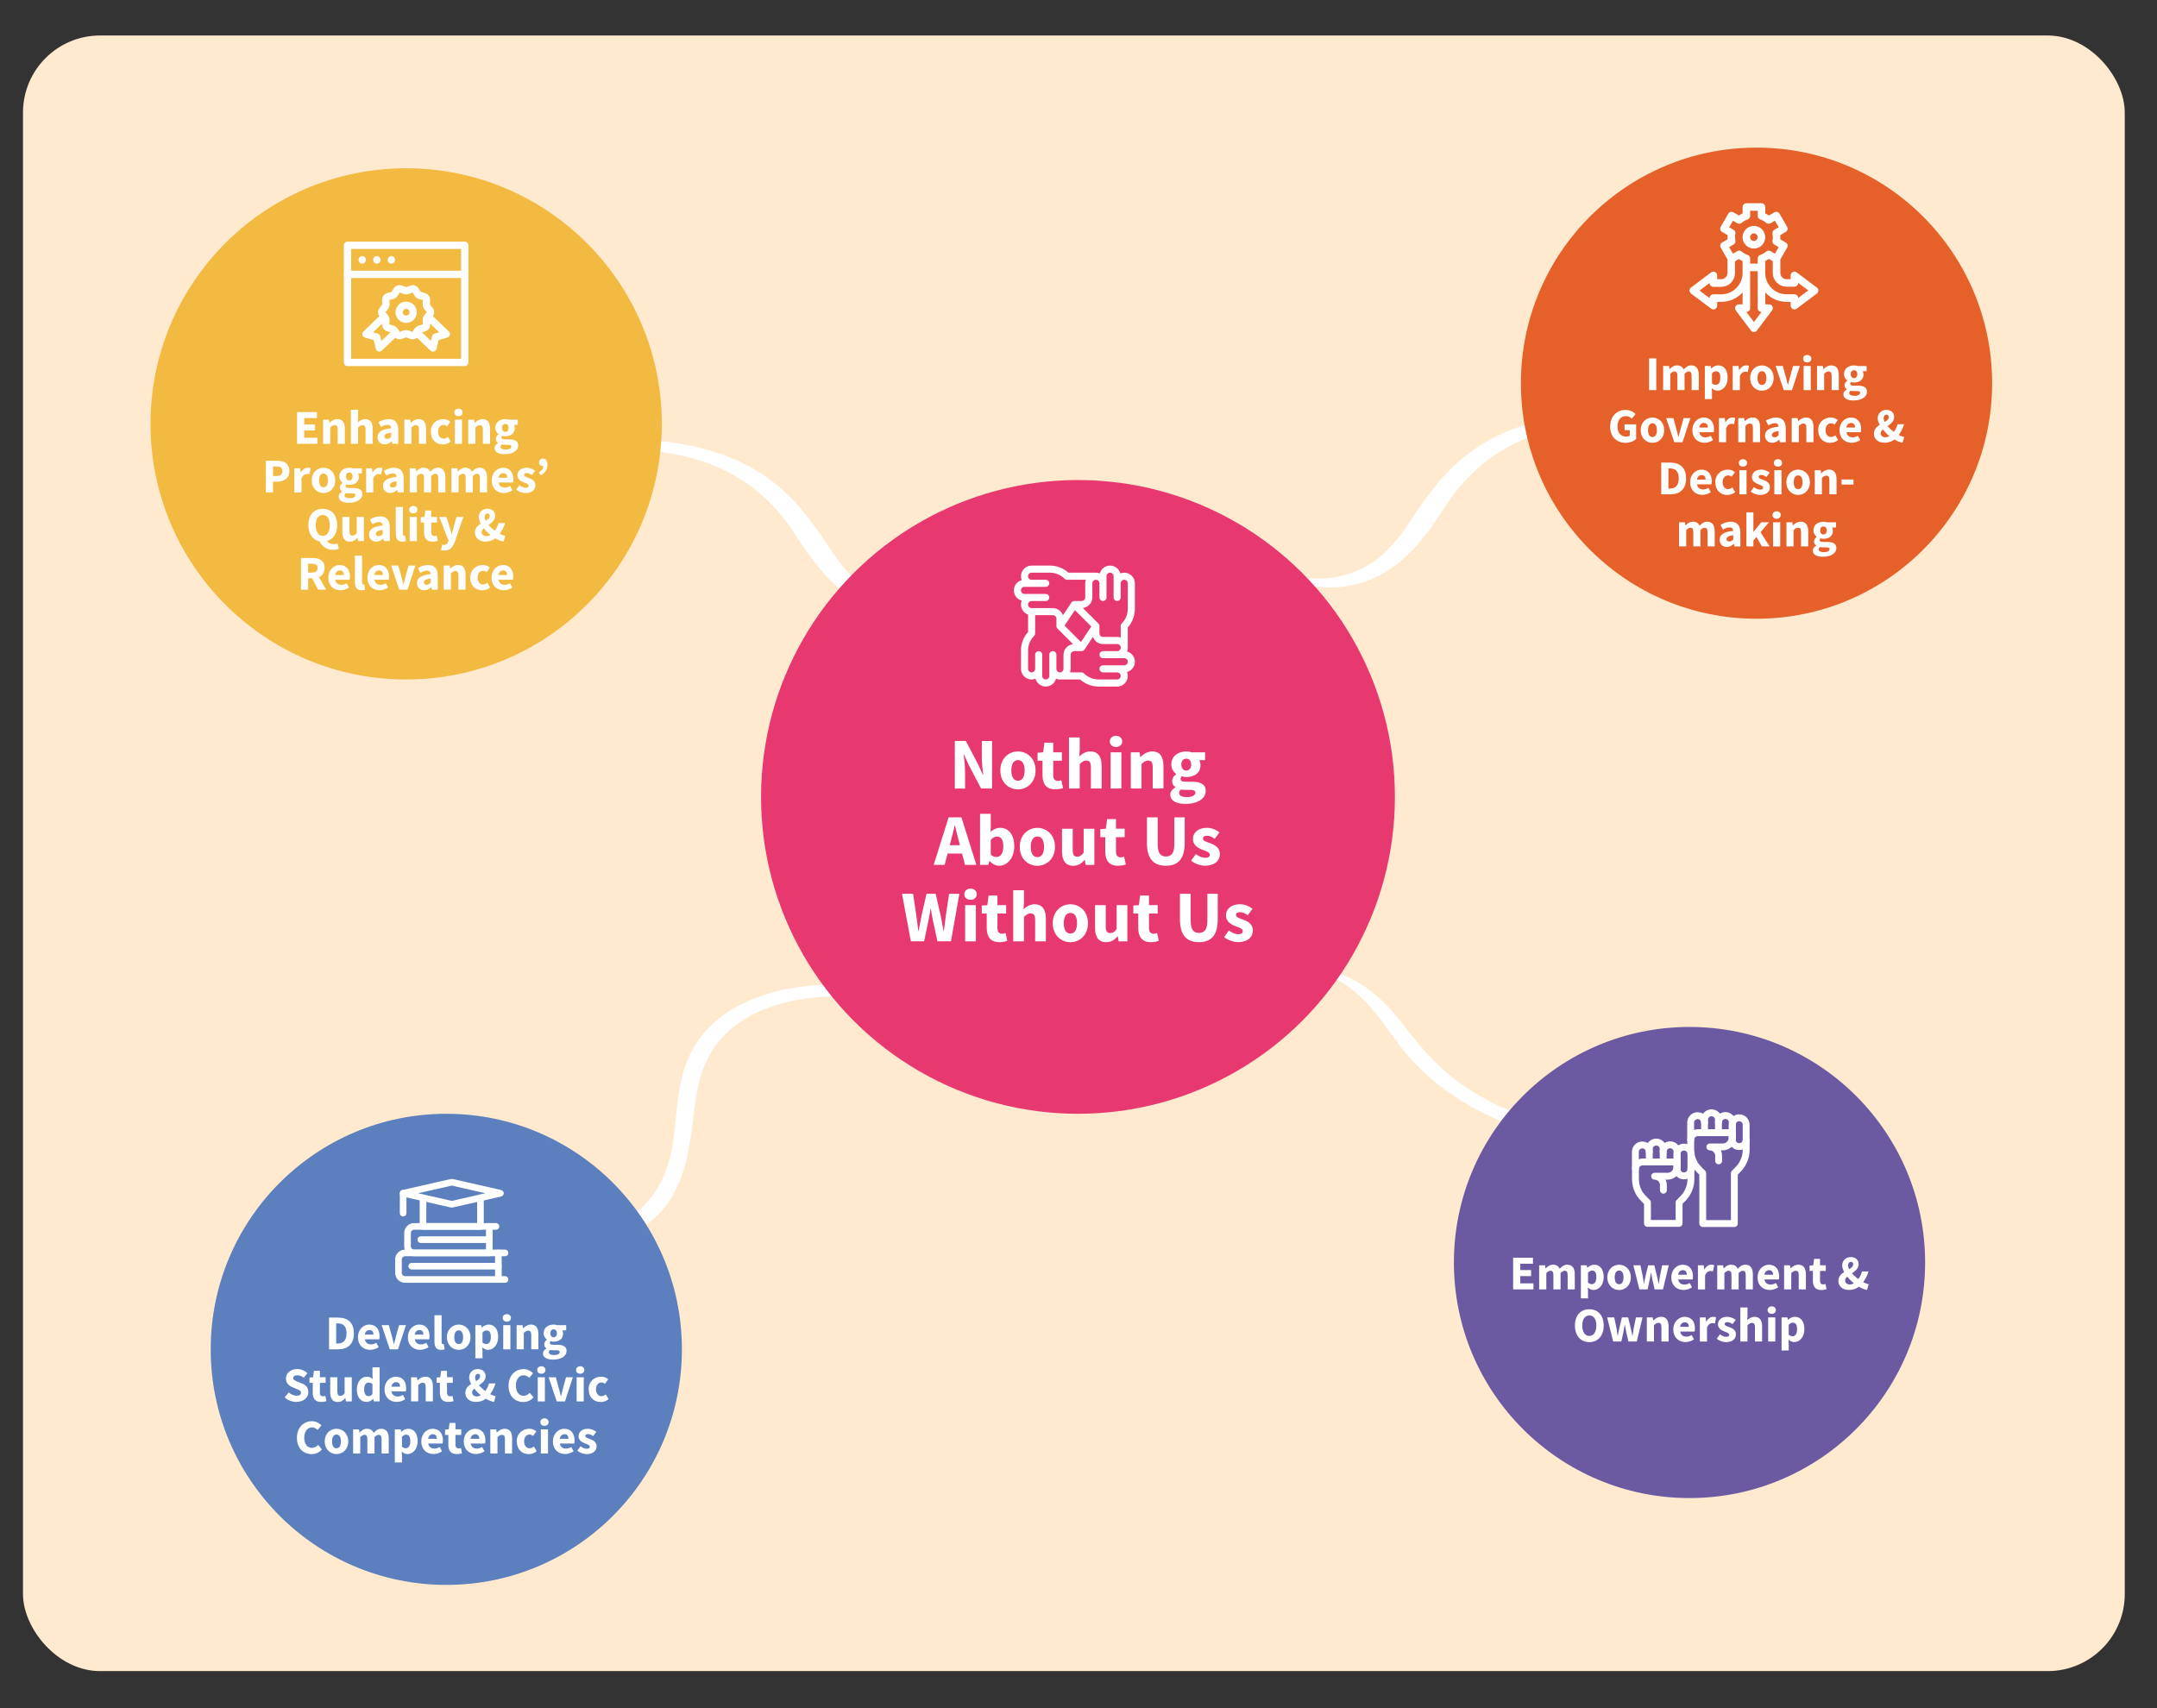 <?xml version="1.0" encoding="UTF-8"?>
<svg id="Layer_1" data-name="Layer 1" xmlns="http://www.w3.org/2000/svg" xmlns:xlink="http://www.w3.org/1999/xlink" viewBox="0 0 620.9 491.84">
  <rect x="0" y="0" width="620.9" height="491.84" fill="#333333" stroke="none"/>
  <defs>
    <style>
      .cls-1, .cls-2, .cls-3, .cls-4 {
        fill: none;
      }

      .cls-2 {
        stroke-width: 1.98px;
      }

      .cls-2, .cls-3, .cls-4 {
        stroke: #fff;
        stroke-linecap: round;
        stroke-linejoin: round;
      }

      .cls-3 {
        stroke-width: 1.91px;
      }

      .cls-4 {
        stroke-width: 2.1px;
      }

      .cls-5 {
        fill: #fff;
      }

      .cls-6 {
        fill: #e56129;
      }

      .cls-7 {
        fill: #e83870;
      }

      .cls-8 {
        fill: #ffeacf;
      }

      .cls-9 {
        fill: #6b59a1;
      }

      .cls-10 {
        fill: #f2ba40;
      }

      .cls-11 {
        fill: #5c80bd;
      }

      .cls-12 {
        clip-path: url(#clippath);
      }
    </style>
    <clipPath id="clippath">
      <rect class="cls-1" x="113.75" y="338.08" width="32.58" height="32.58"/>
    </clipPath>
  </defs>
  <rect class="cls-8" x="6.62" y="10.22" width="605" height="470.91" rx="22.19" ry="22.19"/>
  <path class="cls-5" d="M268.73,288.88c-22.2-8.92-54.56-7.53-67.42,10.2-6.43,8.86-6.17,19.04-7.42,28.71-1.41,10.89-6.56,23.72-23.62,26.51-3.21.53-1.84,3.95,1.35,3.49,26.86-3.86,26.51-26.84,28.73-41.87,1.58-10.63,6.69-20.61,20.8-25.78,14.54-5.32,31.23-3.41,45.64,1.09,2.2.69,4.14-1.47,1.94-2.36Z"/>
  <path class="cls-5" d="M501.88,330.15c-28.64-.71-57.02-2.66-78.36-16.09-8.91-5.61-14.36-12.25-19.85-19.31-4.62-5.95-10.01-11.61-19.33-14.96-1.09-.39-2.46.62-1.4,1.15,10.28,5.12,14.52,12.92,20.02,20.14,5.43,7.13,12.85,13.5,22.48,18.57,20.77,10.94,46.4,12.97,72.34,13.85.18,1.34,3.31,2.08,4.87.69.53-.47,1.07-.95,1.6-1.42,1.28-1.14-.46-2.58-2.37-2.62Z"/>
  <path class="cls-5" d="M501.38,120.59c-27.17-3.12-55.37-4.57-74.56,7.2-8.78,5.38-13.64,11.84-18.2,18.26-4.79,6.74-11.87,21.61-31.42,20.46-2.6-.15-2.85,1.77-.59,2.13,26.21,4.2,36.14-19.13,42.2-26.79,5.62-7.11,13.81-14.61,28.4-18.18,16.32-3.99,35.48-1.74,52.27.25,4.45.53,6.35-2.83,1.89-3.34Z"/>
  <path class="cls-5" d="M143.4,128.42c27.17-3.12,55.37-4.57,74.56,7.2,8.78,5.38,13.64,11.84,18.2,18.26,4.79,6.74,11.87,21.61,31.42,20.46,2.6-.15,2.85,1.77.59,2.13-26.21,4.2-36.14-19.13-42.2-26.79-5.62-7.11-13.81-14.61-28.4-18.18-16.32-3.99-35.48-1.74-52.27.25-4.45.53-6.35-2.83-1.89-3.34Z"/>
  <circle class="cls-7" cx="310.3" cy="229.44" r="91.23"/>
  <g>
    <rect class="cls-1" x="239.69" y="212.41" width="141.22" height="87.57"/>
    <path class="cls-5" d="M274.85,213.33h3.17l3.57,6.81,1.35,3.01h.08c-.15-1.45-.4-3.37-.4-4.98v-4.83h2.95v13.68h-3.17l-3.57-6.82-1.35-2.99h-.08c.15,1.51.4,3.34.4,4.96v4.86h-2.95v-13.68Z"/>
    <path class="cls-5" d="M287.95,221.81c0-3.46,2.44-5.46,5.07-5.46s5.07,2,5.07,5.46-2.44,5.46-5.07,5.46-5.07-2-5.07-5.46ZM294.94,221.81c0-1.8-.63-2.97-1.91-2.97s-1.91,1.17-1.91,2.97.63,2.97,1.91,2.97,1.91-1.16,1.91-2.97Z"/>
    <path class="cls-5" d="M300.09,223.23v-4.21h-1.42v-2.3l1.6-.12.36-2.77h2.55v2.77h2.5v2.42h-2.5v4.17c0,1.18.54,1.65,1.35,1.65.34,0,.72-.1.99-.2l.49,2.24c-.55.18-1.3.38-2.31.38-2.57,0-3.6-1.63-3.6-4.04Z"/>
    <path class="cls-5" d="M307.71,212.31h3.09v3.59l-.14,1.89c.78-.71,1.8-1.44,3.22-1.44,2.27,0,3.23,1.6,3.23,4.2v6.47h-3.09v-6.07c0-1.5-.4-1.97-1.29-1.97-.78,0-1.25.36-1.93,1.01v7.03h-3.09v-14.71Z"/>
    <path class="cls-5" d="M319.46,213.46c0-.95.75-1.61,1.79-1.61s1.79.67,1.79,1.61-.75,1.61-1.79,1.61-1.79-.67-1.79-1.61ZM319.7,216.6h3.09v10.42h-3.09v-10.42Z"/>
    <path class="cls-5" d="M325.5,216.6h2.52l.22,1.32h.08c.88-.84,1.93-1.57,3.35-1.57,2.27,0,3.23,1.6,3.23,4.2v6.47h-3.09v-6.07c0-1.5-.4-1.97-1.29-1.97-.78,0-1.25.36-1.93,1.01v7.03h-3.09v-10.42Z"/>
    <path class="cls-5" d="M336.87,228.8c0-.86.52-1.56,1.48-2.1v-.08c-.54-.36-.95-.91-.95-1.77,0-.75.5-1.48,1.16-1.95v-.08c-.73-.51-1.4-1.48-1.4-2.7,0-2.5,2.07-3.77,4.31-3.77.58,0,1.15.09,1.61.25h3.81v2.25h-1.67c.19.31.35.83.35,1.37,0,2.4-1.82,3.5-4.1,3.5-.38,0-.81-.06-1.27-.2-.25.22-.36.41-.36.78,0,.51.42.76,1.56.76h1.69c2.55,0,3.98.78,3.98,2.65,0,2.16-2.26,3.74-5.83,3.74-2.42,0-4.36-.79-4.36-2.64ZM344.1,228.23c0-.66-.56-.81-1.59-.81h-1.08c-.71,0-1.12-.04-1.46-.13-.39.33-.56.65-.56,1.02,0,.79.91,1.19,2.31,1.19s2.38-.55,2.38-1.28ZM342.89,220.12c0-1.11-.6-1.69-1.42-1.69s-1.42.58-1.42,1.69.61,1.74,1.42,1.74,1.42-.59,1.42-1.74Z"/>
    <path class="cls-5" d="M273.05,235.33h3.7l4.3,13.68h-3.27l-1.79-6.93c-.38-1.37-.75-2.99-1.11-4.41h-.08c-.33,1.45-.7,3.05-1.08,4.41l-1.8,6.93h-3.16l4.3-13.68ZM271.59,243.35h6.58v2.4h-6.58v-2.4Z"/>
    <path class="cls-5" d="M284.86,247.9h-.08l-.26,1.11h-2.41v-14.71h3.09v3.59l-.08,1.6c.79-.71,1.77-1.15,2.76-1.15,2.52,0,4.08,2.08,4.08,5.28,0,3.59-2.13,5.64-4.38,5.64-.93,0-1.89-.47-2.72-1.36ZM288.8,243.68c0-1.87-.58-2.81-1.81-2.81-.63,0-1.19.28-1.79.93v4.28c.55.49,1.14.66,1.66.66,1.08,0,1.94-.91,1.94-3.06Z"/>
    <path class="cls-5" d="M293.54,243.81c0-3.46,2.44-5.46,5.07-5.46s5.07,2,5.07,5.46-2.44,5.46-5.07,5.46-5.07-2-5.07-5.46ZM300.53,243.81c0-1.8-.63-2.97-1.91-2.97s-1.91,1.17-1.91,2.97.63,2.97,1.91,2.97,1.91-1.16,1.91-2.97Z"/>
    <path class="cls-5" d="M305.7,245.07v-6.47h3.09v6.07c0,1.5.4,1.97,1.29,1.97.78,0,1.25-.33,1.85-1.15v-6.89h3.09v10.42h-2.52l-.22-1.45h-.08c-.87,1.04-1.85,1.7-3.27,1.7-2.27,0-3.23-1.6-3.23-4.2Z"/>
    <path class="cls-5" d="M318.15,245.23v-4.21h-1.42v-2.3l1.6-.12.36-2.77h2.55v2.77h2.5v2.42h-2.5v4.17c0,1.18.54,1.65,1.35,1.65.34,0,.72-.1.99-.2l.49,2.24c-.55.18-1.3.38-2.31.38-2.57,0-3.6-1.63-3.6-4.04Z"/>
    <path class="cls-5" d="M330.15,242.67v-7.34h3.09v7.66c0,2.68.84,3.61,2.38,3.61s2.42-.93,2.42-3.61v-7.66h2.98v7.34c0,4.59-1.87,6.59-5.41,6.59s-5.47-2-5.47-6.59Z"/>
    <path class="cls-5" d="M342.85,247.81l1.39-1.92c.94.71,1.82,1.09,2.69,1.09.92,0,1.32-.35,1.32-.9,0-.69-1.03-1-2.1-1.42-1.28-.49-2.76-1.34-2.76-3.06,0-1.94,1.58-3.26,3.98-3.26,1.6,0,2.78.65,3.67,1.32l-1.38,1.85c-.74-.54-1.47-.89-2.19-.89-.8,0-1.19.31-1.19.83,0,.66.98.92,2.05,1.31,1.32.49,2.81,1.23,2.81,3.13s-1.49,3.36-4.28,3.36c-1.37,0-2.94-.6-4-1.46Z"/>
    <path class="cls-5" d="M259.67,257.33h3.17l.95,6.39c.18,1.44.38,2.89.56,4.33h.08c.27-1.44.54-2.9.81-4.33l1.47-6.39h2.62l1.47,6.39c.27,1.39.55,2.87.82,4.33h.08c.18-1.46.37-2.92.55-4.33l.95-6.39h2.96l-2.43,13.68h-3.89l-1.34-6.22c-.22-1.06-.4-2.15-.55-3.18h-.08c-.17,1.02-.34,2.12-.56,3.18l-1.3,6.22h-3.82l-2.54-13.68Z"/>
    <path class="cls-5" d="M277.58,257.46c0-.95.75-1.61,1.79-1.61s1.79.67,1.79,1.61-.75,1.61-1.79,1.61-1.79-.67-1.79-1.61ZM277.82,260.6h3.09v10.42h-3.09v-10.42Z"/>
    <path class="cls-5" d="M284.03,267.23v-4.21h-1.42v-2.3l1.6-.12.36-2.77h2.55v2.77h2.5v2.42h-2.5v4.17c0,1.18.54,1.65,1.35,1.65.34,0,.72-.1.99-.2l.49,2.24c-.55.18-1.3.38-2.31.38-2.57,0-3.6-1.63-3.6-4.04Z"/>
    <path class="cls-5" d="M291.66,256.31h3.09v3.59l-.14,1.89c.78-.71,1.8-1.44,3.22-1.44,2.27,0,3.23,1.6,3.23,4.2v6.47h-3.09v-6.07c0-1.5-.4-1.97-1.29-1.97-.78,0-1.25.36-1.93,1.01v7.03h-3.09v-14.71Z"/>
    <path class="cls-5" d="M303.04,265.81c0-3.46,2.44-5.46,5.07-5.46s5.07,2,5.07,5.46-2.44,5.46-5.07,5.46-5.07-2-5.07-5.46ZM310.03,265.81c0-1.8-.63-2.97-1.91-2.97s-1.91,1.17-1.91,2.97.63,2.97,1.91,2.97,1.91-1.16,1.91-2.97Z"/>
    <path class="cls-5" d="M315.2,267.07v-6.47h3.09v6.07c0,1.5.4,1.97,1.29,1.97.78,0,1.25-.33,1.85-1.15v-6.89h3.09v10.42h-2.52l-.22-1.45h-.08c-.87,1.04-1.85,1.7-3.27,1.7-2.27,0-3.23-1.6-3.23-4.2Z"/>
    <path class="cls-5" d="M327.65,267.23v-4.21h-1.42v-2.3l1.6-.12.36-2.77h2.55v2.77h2.5v2.42h-2.5v4.17c0,1.18.54,1.65,1.35,1.65.34,0,.72-.1.99-.2l.49,2.24c-.55.18-1.3.38-2.31.38-2.57,0-3.6-1.63-3.6-4.04Z"/>
    <path class="cls-5" d="M339.65,264.67v-7.34h3.09v7.66c0,2.68.84,3.61,2.38,3.61s2.43-.93,2.43-3.61v-7.66h2.98v7.34c0,4.59-1.87,6.59-5.41,6.59s-5.47-2-5.47-6.59Z"/>
    <path class="cls-5" d="M352.35,269.81l1.39-1.92c.94.71,1.82,1.09,2.69,1.09.92,0,1.32-.35,1.32-.9,0-.69-1.03-1-2.1-1.42-1.28-.49-2.76-1.34-2.76-3.06,0-1.94,1.58-3.26,3.98-3.26,1.6,0,2.78.65,3.67,1.32l-1.38,1.85c-.74-.54-1.47-.89-2.19-.89-.8,0-1.19.31-1.19.83,0,.66.98.92,2.05,1.31,1.32.49,2.81,1.23,2.81,3.13s-1.49,3.36-4.28,3.36c-1.37,0-2.94-.6-4-1.46Z"/>
  </g>
  <circle class="cls-10" cx="116.91" cy="122.04" r="73.59"/>
  <g>
    <rect class="cls-1" x="57.35" y="118.08" width="119.12" height="61.02"/>
    <path class="cls-5" d="M85.51,118.65h5.71v1.73h-3.65v1.83h3.11v1.73h-3.11v2.1h3.79v1.73h-5.85v-9.13Z"/>
    <path class="cls-5" d="M93.01,120.83h1.68l.15.88h.05c.58-.56,1.28-1.05,2.23-1.05,1.51,0,2.15,1.07,2.15,2.8v4.31h-2.06v-4.05c0-1-.27-1.31-.86-1.31-.52,0-.83.24-1.29.67v4.69h-2.06v-6.95Z"/>
    <path class="cls-5" d="M101.02,117.97h2.06v2.4l-.09,1.26c.52-.47,1.2-.96,2.14-.96,1.51,0,2.15,1.07,2.15,2.8v4.31h-2.06v-4.05c0-1-.27-1.31-.86-1.31-.52,0-.83.24-1.29.67v4.69h-2.06v-9.81Z"/>
    <path class="cls-5" d="M108.69,125.85c0-1.46,1.16-2.26,3.91-2.55-.04-.61-.34-1-1.1-1-.58,0-1.16.25-1.84.63l-.73-1.35c.88-.54,1.87-.91,2.96-.91,1.78,0,2.76,1.01,2.76,3.14v3.97h-1.68l-.15-.71h-.05c-.58.51-1.24.88-2.02.88-1.27,0-2.07-.92-2.07-2.1ZM112.6,125.76v-1.21c-1.46.2-1.94.62-1.94,1.14,0,.45.31.67.8.67s.78-.23,1.14-.59Z"/>
    <path class="cls-5" d="M116.39,120.83h1.68l.15.88h.05c.58-.56,1.28-1.05,2.23-1.05,1.51,0,2.15,1.07,2.15,2.8v4.31h-2.06v-4.05c0-1-.27-1.31-.86-1.31-.52,0-.83.24-1.29.67v4.69h-2.06v-6.95Z"/>
    <path class="cls-5" d="M124,124.31c0-2.31,1.7-3.64,3.62-3.64.85,0,1.51.3,2.03.75l-.97,1.32c-.33-.28-.61-.41-.94-.41-.99,0-1.62.78-1.62,1.98s.66,1.98,1.56,1.98c.46,0,.89-.23,1.25-.51l.81,1.35c-.67.6-1.54.83-2.29.83-1.94,0-3.43-1.33-3.43-3.64Z"/>
    <path class="cls-5" d="M130.78,118.74c0-.63.5-1.08,1.19-1.08s1.19.45,1.19,1.08-.5,1.08-1.19,1.08-1.19-.45-1.19-1.08ZM130.94,120.83h2.06v6.95h-2.06v-6.95Z"/>
    <path class="cls-5" d="M134.8,120.83h1.68l.15.88h.05c.58-.56,1.28-1.05,2.23-1.05,1.51,0,2.15,1.07,2.15,2.8v4.31h-2.06v-4.05c0-1-.27-1.31-.86-1.31-.52,0-.83.24-1.29.67v4.69h-2.06v-6.95Z"/>
    <path class="cls-5" d="M142.38,128.98c0-.58.35-1.04.98-1.4v-.06c-.36-.24-.63-.61-.63-1.18,0-.5.33-.99.77-1.3v-.06c-.49-.34-.93-.99-.93-1.8,0-1.67,1.38-2.51,2.87-2.51.39,0,.76.06,1.08.17h2.54v1.5h-1.12c.13.21.23.55.23.92,0,1.6-1.21,2.33-2.73,2.33-.25,0-.54-.04-.85-.13-.17.15-.24.27-.24.52,0,.34.28.51,1.04.51h1.13c1.7,0,2.65.52,2.65,1.77,0,1.44-1.5,2.5-3.89,2.5-1.61,0-2.9-.53-2.9-1.76ZM147.2,128.59c0-.44-.38-.54-1.06-.54h-.72c-.48,0-.75-.03-.97-.09-.26.22-.38.43-.38.68,0,.53.61.8,1.54.8s1.59-.37,1.59-.85ZM146.39,123.18c0-.74-.4-1.13-.95-1.13s-.95.39-.95,1.13.41,1.16.95,1.16.95-.4.95-1.16Z"/>
    <path class="cls-5" d="M76.54,132.65h3.13c2.01,0,3.62.72,3.62,2.94s-1.64,3.09-3.57,3.09h-1.13v3.1h-2.06v-9.13ZM79.61,137.05c1.13,0,1.67-.51,1.67-1.46s-.61-1.3-1.73-1.3h-.95v2.75h1Z"/>
    <path class="cls-5" d="M84.72,134.83h1.68l.15,1.21h.05c.5-.93,1.26-1.38,1.97-1.38.4,0,.63.05.83.14l-.34,1.78c-.25-.06-.45-.11-.75-.11-.52,0-1.16.34-1.53,1.29v4.03h-2.06v-6.95Z"/>
    <path class="cls-5" d="M89.74,138.31c0-2.31,1.62-3.64,3.38-3.64s3.38,1.33,3.38,3.64-1.62,3.64-3.38,3.64-3.38-1.33-3.38-3.64ZM94.4,138.31c0-1.2-.42-1.98-1.27-1.98s-1.27.78-1.27,1.98.42,1.98,1.27,1.98,1.27-.78,1.27-1.98Z"/>
    <path class="cls-5" d="M97.49,142.98c0-.58.35-1.04.98-1.4v-.06c-.36-.24-.63-.61-.63-1.18,0-.5.33-.99.77-1.3v-.06c-.49-.34-.93-.99-.93-1.8,0-1.67,1.38-2.51,2.87-2.51.39,0,.76.06,1.08.17h2.54v1.5h-1.12c.13.21.24.55.24.92,0,1.6-1.21,2.33-2.73,2.33-.25,0-.54-.04-.85-.13-.17.15-.24.27-.24.52,0,.34.28.51,1.04.51h1.13c1.7,0,2.65.52,2.65,1.77,0,1.44-1.5,2.5-3.88,2.5-1.62,0-2.9-.53-2.9-1.76ZM102.31,142.59c0-.44-.38-.54-1.06-.54h-.72c-.48,0-.75-.03-.97-.09-.26.22-.38.43-.38.68,0,.53.61.8,1.54.8s1.59-.37,1.59-.85ZM101.5,137.18c0-.74-.4-1.13-.95-1.13s-.95.39-.95,1.13.41,1.16.95,1.16.95-.4.95-1.16Z"/>
    <path class="cls-5" d="M105.39,134.83h1.68l.15,1.21h.05c.5-.93,1.26-1.38,1.97-1.38.4,0,.63.05.83.14l-.34,1.78c-.25-.06-.45-.11-.75-.11-.52,0-1.16.34-1.53,1.29v4.03h-2.06v-6.95Z"/>
    <path class="cls-5" d="M110.25,139.85c0-1.46,1.16-2.26,3.91-2.55-.04-.61-.34-1-1.1-1-.58,0-1.16.25-1.84.63l-.73-1.35c.88-.54,1.87-.91,2.96-.91,1.78,0,2.76,1.01,2.76,3.14v3.97h-1.68l-.15-.71h-.05c-.58.51-1.24.88-2.02.88-1.27,0-2.07-.92-2.07-2.1ZM114.16,139.76v-1.21c-1.46.2-1.94.62-1.94,1.14,0,.45.31.67.8.67s.78-.23,1.14-.59Z"/>
    <path class="cls-5" d="M117.95,134.83h1.68l.15.89h.05c.57-.57,1.19-1.06,2.1-1.06.98,0,1.57.42,1.92,1.17.61-.64,1.26-1.17,2.18-1.17,1.5,0,2.17,1.07,2.17,2.8v4.31h-2.06v-4.05c0-1-.27-1.31-.86-1.31-.35,0-.74.22-1.18.67v4.69h-2.06v-4.05c0-1-.27-1.31-.86-1.31-.34,0-.74.22-1.18.67v4.69h-2.06v-6.95Z"/>
    <path class="cls-5" d="M129.95,134.83h1.68l.15.89h.05c.57-.57,1.19-1.06,2.1-1.06.98,0,1.57.42,1.92,1.17.61-.64,1.26-1.17,2.18-1.17,1.5,0,2.17,1.07,2.17,2.8v4.31h-2.06v-4.05c0-1-.27-1.31-.86-1.31-.35,0-.74.22-1.18.67v4.69h-2.06v-4.05c0-1-.27-1.31-.86-1.31-.34,0-.74.22-1.18.67v4.69h-2.06v-6.95Z"/>
    <path class="cls-5" d="M141.54,138.31c0-2.25,1.61-3.64,3.27-3.64,1.98,0,2.96,1.44,2.96,3.33,0,.37-.05.74-.09.91h-4.15c.18,1.01.87,1.47,1.8,1.47.53,0,1-.16,1.5-.46l.68,1.24c-.71.49-1.64.78-2.46.78-1.98,0-3.51-1.34-3.51-3.64ZM146.02,137.55c0-.76-.33-1.31-1.15-1.31-.65,0-1.21.44-1.35,1.31h2.5Z"/>
    <path class="cls-5" d="M148.59,140.98l.92-1.28c.63.48,1.21.73,1.79.73.61,0,.88-.23.88-.6,0-.46-.69-.67-1.4-.95-.85-.33-1.84-.9-1.84-2.04,0-1.29,1.05-2.17,2.65-2.17,1.06,0,1.86.43,2.45.88l-.92,1.24c-.49-.36-.98-.59-1.46-.59-.53,0-.79.21-.79.56,0,.44.65.61,1.37.87.88.33,1.87.82,1.87,2.09s-.99,2.24-2.85,2.24c-.92,0-1.96-.4-2.67-.97Z"/>
    <path class="cls-5" d="M155.14,135.95c.84-.41,1.26-.95,1.26-1.78l-.06-1.21.68.94c-.21.17-.47.3-.76.3-.59,0-1.08-.39-1.08-1.03,0-.7.45-1.15,1.08-1.15.86,0,1.32.67,1.32,1.83,0,1.32-.65,2.33-1.99,3l-.45-.9Z"/>
    <path class="cls-5" d="M88.77,151.18c0-2.98,1.68-4.69,4.14-4.69s4.14,1.72,4.14,4.69-1.68,4.77-4.14,4.77-4.14-1.79-4.14-4.77ZM94.94,151.18c0-1.83-.79-2.91-2.03-2.91s-2.03,1.08-2.03,2.91c0,1.95.79,3.09,2.03,3.09s2.03-1.14,2.03-3.09ZM91.91,155.71l2.09-.21c.35.86,1.28,1.17,2.15,1.17.4,0,.75-.07,1.02-.16l.37,1.5c-.34.17-.91.3-1.62.3-2,0-3.39-1.11-4.01-2.61Z"/>
    <path class="cls-5" d="M98.54,153.15v-4.31h2.06v4.05c0,1,.27,1.31.86,1.31.52,0,.83-.22,1.23-.76v-4.6h2.06v6.95h-1.68l-.15-.96h-.05c-.58.69-1.23,1.13-2.18,1.13-1.51,0-2.15-1.07-2.15-2.8Z"/>
    <path class="cls-5" d="M106.24,153.85c0-1.46,1.16-2.26,3.91-2.55-.04-.61-.34-1-1.1-1-.58,0-1.16.25-1.84.63l-.73-1.35c.88-.54,1.87-.91,2.96-.91,1.78,0,2.76,1.01,2.76,3.14v3.97h-1.68l-.15-.71h-.05c-.58.51-1.24.88-2.02.88-1.27,0-2.07-.92-2.07-2.1ZM110.15,153.76v-1.21c-1.46.2-1.94.62-1.94,1.14,0,.45.31.67.8.67s.78-.23,1.14-.59Z"/>
    <path class="cls-5" d="M113.93,153.62v-7.65h2.06v7.74c0,.44.2.58.37.58.08,0,.13,0,.25-.03l.25,1.52c-.23.1-.56.17-1.03.17-1.41,0-1.89-.92-1.89-2.33Z"/>
    <path class="cls-5" d="M117.78,146.74c0-.63.5-1.08,1.19-1.08s1.19.45,1.19,1.08-.5,1.08-1.19,1.08-1.19-.45-1.19-1.08ZM117.94,148.83h2.06v6.95h-2.06v-6.95Z"/>
    <path class="cls-5" d="M122.08,153.26v-2.81h-.95v-1.54l1.06-.08.24-1.85h1.7v1.85h1.66v1.62h-1.66v2.78c0,.79.36,1.1.9,1.1.23,0,.48-.07.66-.13l.33,1.5c-.37.12-.87.25-1.54.25-1.72,0-2.4-1.08-2.4-2.69Z"/>
    <path class="cls-5" d="M126.95,158.36l.37-1.57c.13.03.32.09.47.09.68,0,1.04-.37,1.21-.91l.1-.36-2.68-6.77h2.07l.99,2.99c.2.63.37,1.29.55,1.97h.06c.15-.66.31-1.32.48-1.97l.84-2.99h1.97l-2.41,7.02c-.66,1.74-1.4,2.64-3.03,2.64-.43,0-.71-.06-.99-.14Z"/>
    <path class="cls-5" d="M136.7,153.34c0-2.98,4.26-3.01,4.26-4.79,0-.43-.2-.71-.63-.71-.46,0-.83.38-.83,1.02,0,1.45,1.97,3.42,3.83,4.54.76.45,1.5.78,2.1.88l-.49,1.66c-.91-.18-1.9-.61-2.84-1.24-2.29-1.52-4.3-4.02-4.3-5.84,0-1.29.96-2.39,2.49-2.39,1.37,0,2.24.82,2.24,2.06,0,2.44-3.88,3-3.88,4.67,0,.69.55,1.16,1.35,1.16.64,0,1.3-.37,1.9-.93.71-.71,1.29-1.65,1.61-2.83h1.87c-.42,1.37-1.07,2.62-2.07,3.75-.86.95-2.04,1.58-3.57,1.58-1.99,0-3.04-1.21-3.04-2.61Z"/>
    <path class="cls-5" d="M86.64,160.65h3.28c1.93,0,3.52.67,3.52,2.84s-1.58,3-3.52,3h-1.22v3.29h-2.06v-9.13ZM89.75,164.86c1.08,0,1.67-.46,1.67-1.36s-.58-1.2-1.67-1.2h-1.05v2.57h1.05ZM89.54,165.95l1.43-1.32,2.91,5.15h-2.31l-2.03-3.83Z"/>
    <path class="cls-5" d="M94.5,166.31c0-2.25,1.61-3.64,3.27-3.64,1.98,0,2.96,1.44,2.96,3.33,0,.37-.05.74-.09.91h-4.15c.18,1.01.87,1.47,1.8,1.47.53,0,1-.16,1.5-.46l.68,1.24c-.71.49-1.64.78-2.46.78-1.98,0-3.51-1.34-3.51-3.64ZM98.98,165.55c0-.76-.33-1.31-1.15-1.31-.65,0-1.21.44-1.35,1.31h2.5Z"/>
    <path class="cls-5" d="M102.16,167.62v-7.65h2.06v7.74c0,.44.2.58.37.58.08,0,.14,0,.25-.03l.25,1.52c-.23.1-.57.17-1.03.17-1.41,0-1.89-.92-1.89-2.33Z"/>
    <path class="cls-5" d="M105.76,166.31c0-2.25,1.61-3.64,3.27-3.64,1.98,0,2.96,1.44,2.96,3.33,0,.37-.05.74-.09.91h-4.15c.18,1.01.87,1.47,1.8,1.47.53,0,1-.16,1.5-.46l.68,1.24c-.71.49-1.64.78-2.46.78-1.98,0-3.51-1.34-3.51-3.64ZM110.23,165.55c0-.76-.33-1.31-1.15-1.31-.65,0-1.21.44-1.35,1.31h2.5Z"/>
    <path class="cls-5" d="M112.59,162.83h2.07l.9,3.28c.18.69.36,1.41.54,2.14h.06c.18-.73.36-1.45.54-2.14l.9-3.28h1.97l-2.27,6.95h-2.37l-2.34-6.95Z"/>
    <path class="cls-5" d="M120.05,167.85c0-1.46,1.16-2.26,3.91-2.55-.04-.61-.34-1-1.1-1-.58,0-1.16.25-1.84.63l-.73-1.35c.88-.54,1.87-.91,2.96-.91,1.77,0,2.76,1.01,2.76,3.14v3.97h-1.68l-.15-.71h-.05c-.58.51-1.24.88-2.02.88-1.27,0-2.07-.92-2.07-2.1ZM123.96,167.76v-1.21c-1.46.2-1.94.62-1.94,1.14,0,.45.31.67.8.67s.78-.23,1.14-.59Z"/>
    <path class="cls-5" d="M127.75,162.83h1.68l.15.88h.05c.58-.56,1.28-1.05,2.23-1.05,1.51,0,2.15,1.07,2.15,2.8v4.31h-2.06v-4.05c0-1-.27-1.31-.86-1.31-.52,0-.83.24-1.29.67v4.69h-2.06v-6.95Z"/>
    <path class="cls-5" d="M135.36,166.31c0-2.31,1.7-3.64,3.62-3.64.85,0,1.51.3,2.03.75l-.97,1.32c-.33-.28-.61-.41-.94-.41-.99,0-1.62.78-1.62,1.98s.66,1.98,1.55,1.98c.46,0,.89-.23,1.25-.51l.8,1.35c-.67.6-1.54.83-2.29.83-1.94,0-3.43-1.33-3.43-3.64Z"/>
    <path class="cls-5" d="M141.5,166.31c0-2.25,1.61-3.64,3.27-3.64,1.98,0,2.96,1.44,2.96,3.33,0,.37-.05.74-.09.91h-4.15c.18,1.01.87,1.47,1.8,1.47.53,0,1-.16,1.5-.46l.68,1.24c-.71.49-1.64.78-2.46.78-1.98,0-3.51-1.34-3.51-3.64ZM145.98,165.55c0-.76-.33-1.31-1.15-1.31-.65,0-1.21.44-1.35,1.31h2.5Z"/>
  </g>
  <circle class="cls-6" cx="505.62" cy="110.32" r="67.82"/>
  <g>
    <rect class="cls-1" x="456.76" y="102.63" width="97.73" height="77.18"/>
    <path class="cls-5" d="M474.7,103.19h2.06v9.13h-2.06v-9.13Z"/>
    <path class="cls-5" d="M478.75,105.37h1.68l.15.89h.05c.57-.57,1.19-1.06,2.1-1.06.98,0,1.57.42,1.92,1.17.61-.64,1.26-1.17,2.18-1.17,1.5,0,2.17,1.07,2.17,2.8v4.31h-2.06v-4.05c0-1-.27-1.31-.86-1.31-.35,0-.74.22-1.18.67v4.69h-2.06v-4.05c0-1-.27-1.31-.86-1.31-.34,0-.74.22-1.18.67v4.69h-2.06v-6.95Z"/>
    <path class="cls-5" d="M490.74,105.37h1.68l.15.68h.05c.54-.49,1.25-.85,1.98-.85,1.68,0,2.71,1.39,2.71,3.53,0,2.38-1.42,3.75-2.92,3.75-.6,0-1.16-.26-1.66-.72l.07,1.1v2.04h-2.06v-9.53ZM495.2,108.76c0-1.25-.38-1.87-1.21-1.87-.42,0-.79.19-1.19.62v2.85c.37.33.76.44,1.11.44.72,0,1.29-.61,1.29-2.04Z"/>
    <path class="cls-5" d="M498.77,105.37h1.68l.15,1.21h.05c.51-.93,1.26-1.38,1.97-1.38.4,0,.63.05.83.14l-.34,1.78c-.25-.06-.45-.11-.75-.11-.52,0-1.16.34-1.53,1.29v4.03h-2.06v-6.95Z"/>
    <path class="cls-5" d="M503.79,108.85c0-2.31,1.62-3.64,3.38-3.64s3.38,1.33,3.38,3.64-1.62,3.64-3.38,3.64-3.38-1.33-3.38-3.64ZM508.45,108.85c0-1.2-.42-1.98-1.27-1.98s-1.27.78-1.27,1.98.42,1.98,1.27,1.98,1.27-.78,1.27-1.98Z"/>
    <path class="cls-5" d="M511.12,105.37h2.07l.9,3.28c.18.69.36,1.41.54,2.14h.06c.18-.73.36-1.45.54-2.14l.9-3.28h1.97l-2.27,6.95h-2.37l-2.34-6.95Z"/>
    <path class="cls-5" d="M519.02,103.28c0-.63.5-1.08,1.19-1.08s1.19.45,1.19,1.08-.5,1.08-1.19,1.08-1.19-.45-1.19-1.08ZM519.18,105.37h2.06v6.95h-2.06v-6.95Z"/>
    <path class="cls-5" d="M523.04,105.37h1.68l.15.88h.05c.58-.56,1.28-1.05,2.23-1.05,1.51,0,2.15,1.07,2.15,2.8v4.31h-2.06v-4.05c0-1-.27-1.31-.86-1.31-.52,0-.83.24-1.29.67v4.69h-2.06v-6.95Z"/>
    <path class="cls-5" d="M530.62,113.52c0-.58.35-1.04.98-1.4v-.06c-.36-.24-.63-.61-.63-1.18,0-.5.33-.99.77-1.3v-.06c-.49-.34-.93-.99-.93-1.8,0-1.67,1.38-2.51,2.87-2.51.39,0,.76.06,1.08.17h2.54v1.5h-1.12c.13.21.23.55.23.92,0,1.6-1.21,2.33-2.73,2.33-.25,0-.54-.04-.85-.13-.17.15-.24.27-.24.52,0,.34.28.51,1.04.51h1.13c1.7,0,2.65.52,2.65,1.77,0,1.44-1.5,2.5-3.89,2.5-1.61,0-2.9-.53-2.9-1.76ZM535.44,113.13c0-.44-.38-.54-1.06-.54h-.72c-.48,0-.75-.03-.97-.09-.26.22-.38.43-.38.68,0,.53.61.8,1.54.8s1.59-.37,1.59-.85ZM534.63,107.72c0-.74-.4-1.13-.95-1.13s-.95.39-.95,1.13.41,1.16.95,1.16.95-.4.95-1.16Z"/>
    <path class="cls-5" d="M463.49,122.81c0-3.03,2.01-4.79,4.44-4.79,1.32,0,2.26.57,2.88,1.19l-1.09,1.32c-.45-.42-.94-.73-1.72-.73-1.4,0-2.4,1.1-2.4,2.93s.85,2.97,2.57,2.97c.36,0,.74-.1.97-.27v-1.58h-1.51v-1.68h3.34v4.21c-.63.62-1.74,1.11-3.01,1.11-2.51,0-4.47-1.6-4.47-4.68Z"/>
    <path class="cls-5" d="M472.28,123.85c0-2.31,1.62-3.64,3.38-3.64s3.38,1.33,3.38,3.64-1.62,3.64-3.38,3.64-3.38-1.33-3.38-3.64ZM476.94,123.85c0-1.2-.42-1.98-1.27-1.98s-1.27.78-1.27,1.98.42,1.98,1.27,1.98,1.27-.78,1.27-1.98Z"/>
    <path class="cls-5" d="M479.61,120.37h2.07l.9,3.28c.18.69.36,1.41.54,2.14h.06c.18-.73.36-1.45.54-2.14l.9-3.28h1.97l-2.27,6.95h-2.37l-2.34-6.95Z"/>
    <path class="cls-5" d="M487.15,123.85c0-2.25,1.61-3.64,3.27-3.64,1.98,0,2.96,1.44,2.96,3.33,0,.37-.05.74-.09.91h-4.15c.18,1.01.87,1.47,1.8,1.47.52,0,1-.16,1.5-.46l.68,1.24c-.71.49-1.64.78-2.46.78-1.98,0-3.51-1.34-3.51-3.64ZM491.62,123.09c0-.76-.33-1.31-1.15-1.31-.65,0-1.21.44-1.35,1.31h2.5Z"/>
    <path class="cls-5" d="M494.81,120.37h1.68l.15,1.21h.05c.51-.93,1.26-1.38,1.97-1.38.4,0,.63.05.83.14l-.34,1.78c-.25-.06-.45-.11-.75-.11-.52,0-1.16.34-1.53,1.29v4.03h-2.06v-6.95Z"/>
    <path class="cls-5" d="M500.38,120.37h1.68l.15.88h.05c.58-.56,1.28-1.05,2.23-1.05,1.51,0,2.15,1.07,2.15,2.8v4.31h-2.06v-4.05c0-1-.27-1.31-.86-1.31-.52,0-.83.24-1.29.67v4.69h-2.06v-6.95Z"/>
    <path class="cls-5" d="M508.07,125.39c0-1.46,1.16-2.26,3.91-2.55-.04-.61-.34-1-1.1-1-.58,0-1.16.25-1.84.63l-.73-1.35c.88-.54,1.87-.91,2.96-.91,1.77,0,2.76,1.01,2.76,3.14v3.97h-1.68l-.15-.71h-.05c-.58.51-1.24.88-2.02.88-1.27,0-2.07-.92-2.07-2.1ZM511.97,125.3v-1.21c-1.46.2-1.94.62-1.94,1.14,0,.45.31.67.8.67s.78-.23,1.14-.59Z"/>
    <path class="cls-5" d="M515.76,120.37h1.68l.15.88h.05c.58-.56,1.28-1.05,2.23-1.05,1.51,0,2.15,1.07,2.15,2.8v4.31h-2.06v-4.05c0-1-.27-1.31-.86-1.31-.52,0-.83.24-1.29.67v4.69h-2.06v-6.95Z"/>
    <path class="cls-5" d="M523.37,123.85c0-2.31,1.7-3.64,3.62-3.64.85,0,1.51.3,2.03.75l-.97,1.32c-.33-.28-.61-.41-.94-.41-.99,0-1.62.78-1.62,1.98s.66,1.98,1.56,1.98c.46,0,.89-.23,1.25-.51l.81,1.35c-.67.6-1.54.83-2.29.83-1.94,0-3.43-1.33-3.43-3.64Z"/>
    <path class="cls-5" d="M529.51,123.85c0-2.25,1.61-3.64,3.27-3.64,1.98,0,2.96,1.44,2.96,3.33,0,.37-.05.74-.09.91h-4.15c.18,1.01.87,1.47,1.8,1.47.52,0,1-.16,1.5-.46l.68,1.24c-.71.49-1.64.78-2.46.78-1.98,0-3.51-1.34-3.51-3.64ZM533.99,123.09c0-.76-.33-1.31-1.15-1.31-.65,0-1.21.44-1.35,1.31h2.5Z"/>
    <path class="cls-5" d="M539.41,124.88c0-2.98,4.26-3.01,4.26-4.79,0-.43-.2-.71-.63-.71-.46,0-.83.38-.83,1.02,0,1.45,1.97,3.42,3.83,4.54.76.45,1.5.78,2.1.88l-.49,1.66c-.91-.18-1.9-.61-2.84-1.24-2.29-1.52-4.3-4.02-4.3-5.84,0-1.29.96-2.39,2.49-2.39,1.37,0,2.24.82,2.24,2.06,0,2.44-3.88,3-3.88,4.67,0,.69.55,1.16,1.35,1.16.64,0,1.31-.37,1.9-.93.71-.71,1.29-1.65,1.61-2.83h1.87c-.41,1.37-1.07,2.62-2.07,3.75-.86.95-2.04,1.58-3.57,1.58-1.99,0-3.04-1.21-3.04-2.61Z"/>
    <path class="cls-5" d="M478.18,133.19h2.58c2.79,0,4.58,1.39,4.58,4.53s-1.79,4.6-4.46,4.6h-2.69v-9.13ZM480.64,140.66c1.55,0,2.59-.76,2.59-2.94s-1.05-2.86-2.59-2.86h-.39v5.81h.39Z"/>
    <path class="cls-5" d="M486.5,138.85c0-2.25,1.61-3.64,3.27-3.64,1.98,0,2.96,1.44,2.96,3.33,0,.37-.05.74-.09.91h-4.15c.18,1.01.87,1.47,1.8,1.47.52,0,1-.16,1.5-.46l.68,1.24c-.71.49-1.64.78-2.46.78-1.98,0-3.51-1.34-3.51-3.64ZM490.97,138.09c0-.76-.33-1.31-1.15-1.31-.65,0-1.21.44-1.35,1.31h2.5Z"/>
    <path class="cls-5" d="M493.75,138.85c0-2.31,1.7-3.64,3.62-3.64.85,0,1.51.3,2.03.75l-.97,1.32c-.33-.28-.61-.41-.94-.41-.99,0-1.62.78-1.62,1.98s.66,1.98,1.56,1.98c.46,0,.89-.23,1.25-.51l.81,1.35c-.67.6-1.54.83-2.29.83-1.94,0-3.43-1.33-3.43-3.64Z"/>
    <path class="cls-5" d="M500.53,133.28c0-.63.5-1.08,1.19-1.08s1.19.45,1.19,1.08-.5,1.08-1.19,1.08-1.19-.45-1.19-1.08ZM500.69,135.37h2.06v6.95h-2.06v-6.95Z"/>
    <path class="cls-5" d="M503.94,141.52l.93-1.28c.63.48,1.21.73,1.79.73.61,0,.88-.23.88-.6,0-.46-.69-.67-1.4-.95-.85-.33-1.84-.9-1.84-2.04,0-1.29,1.05-2.17,2.65-2.17,1.06,0,1.86.43,2.45.88l-.92,1.24c-.49-.36-.98-.59-1.46-.59-.53,0-.79.21-.79.56,0,.44.65.61,1.37.87.88.33,1.87.82,1.87,2.09s-.99,2.24-2.85,2.24c-.92,0-1.96-.4-2.67-.97Z"/>
    <path class="cls-5" d="M510.6,133.28c0-.63.5-1.08,1.19-1.08s1.19.45,1.19,1.08-.5,1.08-1.19,1.08-1.19-.45-1.19-1.08ZM510.76,135.37h2.06v6.95h-2.06v-6.95Z"/>
    <path class="cls-5" d="M514.22,138.85c0-2.31,1.62-3.64,3.38-3.64s3.38,1.33,3.38,3.64-1.62,3.64-3.38,3.64-3.38-1.33-3.38-3.64ZM518.87,138.85c0-1.2-.42-1.98-1.27-1.98s-1.27.78-1.27,1.98.42,1.98,1.27,1.98,1.27-.78,1.27-1.98Z"/>
    <path class="cls-5" d="M522.39,135.37h1.68l.15.88h.05c.58-.56,1.28-1.05,2.23-1.05,1.51,0,2.15,1.07,2.15,2.8v4.31h-2.06v-4.05c0-1-.27-1.31-.86-1.31-.52,0-.83.24-1.29.67v4.69h-2.06v-6.95Z"/>
    <path class="cls-5" d="M530.1,138.05h3.44v1.46h-3.44v-1.46Z"/>
    <path class="cls-5" d="M483.33,150.37h1.68l.15.89h.05c.57-.57,1.19-1.06,2.1-1.06.98,0,1.57.42,1.92,1.17.61-.64,1.26-1.17,2.18-1.17,1.5,0,2.17,1.07,2.17,2.8v4.31h-2.06v-4.05c0-1-.27-1.31-.86-1.31-.35,0-.74.22-1.18.67v4.69h-2.06v-4.05c0-1-.27-1.31-.86-1.31-.34,0-.74.22-1.18.67v4.69h-2.06v-6.95Z"/>
    <path class="cls-5" d="M495.01,155.39c0-1.46,1.16-2.26,3.91-2.55-.04-.61-.34-1-1.1-1-.58,0-1.16.25-1.84.63l-.73-1.35c.88-.54,1.87-.91,2.96-.91,1.77,0,2.76,1.01,2.76,3.14v3.97h-1.68l-.15-.71h-.05c-.58.51-1.24.88-2.02.88-1.27,0-2.07-.92-2.07-2.1ZM498.92,155.3v-1.21c-1.46.2-1.94.62-1.94,1.14,0,.45.31.67.8.67s.78-.23,1.14-.59Z"/>
    <path class="cls-5" d="M502.71,147.51h2.01v5.62h.05l2.2-2.76h2.23l-2.43,2.86,2.62,4.08h-2.23l-1.56-2.71-.88,1v1.71h-2.01v-9.81Z"/>
    <path class="cls-5" d="M510.22,148.28c0-.63.5-1.08,1.19-1.08s1.19.45,1.19,1.08-.5,1.08-1.19,1.08-1.19-.45-1.19-1.08ZM510.38,150.37h2.06v6.95h-2.06v-6.95Z"/>
    <path class="cls-5" d="M514.24,150.37h1.68l.15.88h.05c.58-.56,1.28-1.05,2.23-1.05,1.51,0,2.15,1.07,2.15,2.8v4.31h-2.06v-4.05c0-1-.27-1.31-.86-1.31-.52,0-.83.24-1.29.67v4.69h-2.06v-6.95Z"/>
    <path class="cls-5" d="M521.82,158.52c0-.58.35-1.04.98-1.4v-.06c-.36-.24-.63-.61-.63-1.18,0-.5.33-.99.77-1.3v-.06c-.49-.34-.93-.99-.93-1.8,0-1.67,1.38-2.51,2.87-2.51.39,0,.76.06,1.08.17h2.54v1.5h-1.12c.13.21.23.55.23.92,0,1.6-1.21,2.33-2.73,2.33-.25,0-.54-.04-.85-.13-.17.15-.24.27-.24.52,0,.34.28.51,1.04.51h1.13c1.7,0,2.65.52,2.65,1.77,0,1.44-1.5,2.5-3.89,2.5-1.61,0-2.9-.53-2.9-1.76ZM526.64,158.13c0-.44-.38-.54-1.06-.54h-.72c-.48,0-.75-.03-.97-.09-.26.22-.38.43-.38.68,0,.53.61.8,1.54.8s1.59-.37,1.59-.85ZM525.84,152.72c0-.74-.4-1.13-.95-1.13s-.95.39-.95,1.13.41,1.16.95,1.16.95-.4.95-1.16Z"/>
  </g>
  <circle class="cls-11" cx="128.47" cy="388.49" r="67.82"/>
  <g>
    <rect class="cls-1" x="77.69" y="378.78" width="101.55" height="48.73"/>
    <path class="cls-5" d="M94.71,379.35h2.58c2.79,0,4.58,1.39,4.58,4.53s-1.79,4.6-4.46,4.6h-2.69v-9.13ZM97.16,386.81c1.55,0,2.59-.76,2.59-2.94s-1.05-2.86-2.59-2.86h-.39v5.81h.39Z"/>
    <path class="cls-5" d="M103.03,385c0-2.25,1.61-3.64,3.27-3.64,1.98,0,2.96,1.44,2.96,3.33,0,.37-.05.74-.09.91h-4.15c.18,1.01.87,1.47,1.8,1.47.52,0,1-.16,1.5-.46l.68,1.24c-.71.49-1.64.78-2.46.78-1.98,0-3.51-1.34-3.51-3.64ZM107.5,384.24c0-.76-.33-1.31-1.15-1.31-.65,0-1.21.44-1.35,1.31h2.5Z"/>
    <path class="cls-5" d="M109.86,381.53h2.07l.9,3.28c.18.69.36,1.41.54,2.14h.06c.18-.73.36-1.45.54-2.14l.9-3.28h1.97l-2.27,6.95h-2.37l-2.34-6.95Z"/>
    <path class="cls-5" d="M117.4,385c0-2.25,1.61-3.64,3.27-3.64,1.98,0,2.96,1.44,2.96,3.33,0,.37-.05.74-.09.91h-4.15c.18,1.01.87,1.47,1.8,1.47.52,0,1-.16,1.5-.46l.68,1.24c-.71.49-1.64.78-2.46.78-1.98,0-3.51-1.34-3.51-3.64ZM121.88,384.24c0-.76-.33-1.31-1.15-1.31-.65,0-1.21.44-1.35,1.31h2.5Z"/>
    <path class="cls-5" d="M125.06,386.32v-7.65h2.06v7.74c0,.44.2.58.37.58.08,0,.14,0,.25-.03l.25,1.52c-.23.1-.56.17-1.03.17-1.41,0-1.89-.92-1.89-2.33Z"/>
    <path class="cls-5" d="M128.66,385c0-2.31,1.62-3.64,3.38-3.64s3.38,1.33,3.38,3.64-1.62,3.64-3.38,3.64-3.38-1.33-3.38-3.64ZM133.31,385c0-1.2-.42-1.98-1.27-1.98s-1.27.78-1.27,1.98.42,1.98,1.27,1.98,1.27-.78,1.27-1.98Z"/>
    <path class="cls-5" d="M136.83,381.53h1.68l.15.68h.05c.54-.49,1.25-.85,1.98-.85,1.68,0,2.71,1.39,2.71,3.53,0,2.38-1.42,3.75-2.92,3.75-.6,0-1.16-.26-1.66-.72l.07,1.1v2.04h-2.06v-9.53ZM141.29,384.92c0-1.25-.38-1.87-1.21-1.87-.42,0-.79.19-1.19.62v2.85c.37.33.76.44,1.11.44.72,0,1.29-.61,1.29-2.04Z"/>
    <path class="cls-5" d="M144.7,379.44c0-.63.5-1.08,1.19-1.08s1.19.45,1.19,1.08-.5,1.08-1.19,1.08-1.19-.45-1.19-1.08ZM144.86,381.53h2.06v6.95h-2.06v-6.95Z"/>
    <path class="cls-5" d="M148.72,381.53h1.68l.15.88h.05c.58-.56,1.28-1.05,2.23-1.05,1.51,0,2.15,1.07,2.15,2.8v4.31h-2.06v-4.05c0-1-.27-1.31-.86-1.31-.52,0-.83.24-1.29.67v4.69h-2.06v-6.95Z"/>
    <path class="cls-5" d="M156.3,389.67c0-.58.35-1.04.98-1.4v-.06c-.36-.24-.63-.61-.63-1.18,0-.5.33-.99.77-1.3v-.06c-.49-.34-.93-.99-.93-1.8,0-1.67,1.38-2.51,2.87-2.51.39,0,.76.06,1.08.17h2.54v1.5h-1.12c.13.21.23.55.23.92,0,1.6-1.21,2.33-2.73,2.33-.25,0-.54-.04-.85-.13-.17.15-.24.27-.24.52,0,.34.28.51,1.04.51h1.13c1.7,0,2.65.52,2.65,1.77,0,1.44-1.5,2.5-3.89,2.5-1.61,0-2.9-.53-2.9-1.76ZM161.12,389.29c0-.44-.38-.54-1.06-.54h-.72c-.48,0-.75-.03-.97-.09-.26.22-.38.43-.38.68,0,.53.61.8,1.54.8s1.59-.37,1.59-.85ZM160.31,383.87c0-.74-.4-1.13-.95-1.13s-.95.39-.95,1.13.41,1.16.95,1.16.95-.4.95-1.16Z"/>
    <path class="cls-5" d="M81.94,402.32l1.18-1.42c.65.57,1.49.95,2.24.95.86,0,1.28-.34,1.28-.88,0-.58-.52-.76-1.31-1.09l-1.19-.51c-.94-.38-1.84-1.16-1.84-2.49,0-1.51,1.35-2.72,3.25-2.72,1.05,0,2.15.42,2.93,1.2l-1.04,1.3c-.6-.46-1.17-.71-1.89-.71s-1.16.3-1.16.82c0,.56.6.76,1.39,1.08l1.16.47c1.11.45,1.81,1.19,1.81,2.48,0,1.52-1.26,2.83-3.44,2.83-1.19,0-2.45-.45-3.38-1.32Z"/>
    <path class="cls-5" d="M90.03,400.95v-2.81h-.95v-1.54l1.06-.08.24-1.85h1.7v1.85h1.66v1.62h-1.66v2.78c0,.79.36,1.1.9,1.1.23,0,.48-.07.66-.13l.32,1.5c-.37.12-.87.25-1.54.25-1.72,0-2.4-1.08-2.4-2.69Z"/>
    <path class="cls-5" d="M95.05,400.84v-4.31h2.06v4.05c0,1,.27,1.31.86,1.31.52,0,.83-.22,1.23-.76v-4.6h2.06v6.95h-1.68l-.15-.96h-.05c-.58.69-1.23,1.13-2.18,1.13-1.51,0-2.15-1.07-2.15-2.8Z"/>
    <path class="cls-5" d="M102.71,400c0-2.27,1.42-3.64,2.88-3.64.77,0,1.23.28,1.7.72l-.07-1.05v-2.37h2.06v9.81h-1.68l-.15-.69h-.05c-.49.49-1.18.86-1.85.86-1.73,0-2.84-1.37-2.84-3.64ZM107.21,401.34v-2.85c-.36-.33-.77-.44-1.15-.44-.67,0-1.25.62-1.25,1.94s.47,1.98,1.27,1.98c.44,0,.79-.17,1.13-.62Z"/>
    <path class="cls-5" d="M110.68,400c0-2.25,1.61-3.64,3.27-3.64,1.98,0,2.96,1.44,2.96,3.33,0,.37-.05.74-.09.91h-4.15c.18,1.01.87,1.47,1.8,1.47.52,0,1-.16,1.5-.46l.68,1.24c-.71.49-1.64.78-2.46.78-1.98,0-3.51-1.34-3.51-3.64ZM115.16,399.24c0-.76-.33-1.31-1.15-1.31-.65,0-1.21.44-1.35,1.31h2.5Z"/>
    <path class="cls-5" d="M118.34,396.53h1.68l.15.88h.05c.58-.56,1.28-1.05,2.23-1.05,1.51,0,2.15,1.07,2.15,2.8v4.31h-2.06v-4.05c0-1-.27-1.31-.86-1.31-.52,0-.83.24-1.29.67v4.69h-2.06v-6.95Z"/>
    <path class="cls-5" d="M126.63,400.95v-2.81h-.95v-1.54l1.06-.08.24-1.85h1.7v1.85h1.66v1.62h-1.66v2.78c0,.79.36,1.1.9,1.1.23,0,.48-.07.66-.13l.32,1.5c-.37.12-.87.25-1.54.25-1.72,0-2.4-1.08-2.4-2.69Z"/>
    <path class="cls-5" d="M133.95,401.04c0-2.98,4.26-3.01,4.26-4.79,0-.43-.2-.71-.63-.71-.46,0-.83.38-.83,1.02,0,1.45,1.97,3.42,3.83,4.54.76.45,1.5.78,2.1.88l-.49,1.66c-.91-.18-1.9-.61-2.84-1.24-2.29-1.52-4.3-4.02-4.3-5.84,0-1.29.96-2.39,2.49-2.39,1.37,0,2.24.82,2.24,2.06,0,2.44-3.88,3-3.88,4.67,0,.69.55,1.16,1.35,1.16.64,0,1.31-.37,1.9-.93.71-.71,1.29-1.65,1.61-2.83h1.87c-.42,1.37-1.07,2.62-2.07,3.75-.86.95-2.04,1.58-3.57,1.58-1.99,0-3.04-1.21-3.04-2.61Z"/>
    <path class="cls-5" d="M146.39,398.97c0-3.03,2-4.79,4.31-4.79,1.18,0,2.13.56,2.74,1.19l-1.09,1.32c-.46-.43-.95-.73-1.61-.73-1.25,0-2.24,1.1-2.24,2.93s.87,2.97,2.21,2.97c.75,0,1.34-.37,1.78-.85l1.09,1.3c-.76.88-1.77,1.34-2.95,1.34-2.31,0-4.24-1.6-4.24-4.68Z"/>
    <path class="cls-5" d="M154.63,394.44c0-.63.5-1.08,1.19-1.08s1.19.45,1.19,1.08-.5,1.08-1.19,1.08-1.19-.45-1.19-1.08ZM154.79,396.53h2.06v6.95h-2.06v-6.95Z"/>
    <path class="cls-5" d="M157.92,396.53h2.07l.9,3.28c.18.69.36,1.41.54,2.14h.06c.18-.73.36-1.45.54-2.14l.9-3.28h1.97l-2.27,6.95h-2.37l-2.34-6.95Z"/>
    <path class="cls-5" d="M165.82,394.44c0-.63.5-1.08,1.19-1.08s1.19.45,1.19,1.08-.5,1.08-1.19,1.08-1.19-.45-1.19-1.08ZM165.98,396.53h2.06v6.95h-2.06v-6.95Z"/>
    <path class="cls-5" d="M169.44,400c0-2.31,1.7-3.64,3.62-3.64.85,0,1.51.3,2.03.75l-.97,1.32c-.33-.28-.61-.41-.94-.41-.99,0-1.62.78-1.62,1.98s.66,1.98,1.56,1.98c.46,0,.89-.23,1.25-.51l.81,1.35c-.67.6-1.54.83-2.29.83-1.94,0-3.43-1.33-3.43-3.64Z"/>
    <path class="cls-5" d="M85.47,413.97c0-3.03,2-4.79,4.31-4.79,1.18,0,2.13.56,2.74,1.19l-1.09,1.32c-.46-.43-.95-.73-1.61-.73-1.25,0-2.24,1.1-2.24,2.93s.87,2.97,2.21,2.97c.75,0,1.34-.37,1.78-.85l1.09,1.3c-.76.88-1.77,1.34-2.95,1.34-2.31,0-4.24-1.6-4.24-4.68Z"/>
    <path class="cls-5" d="M93.48,415c0-2.31,1.62-3.64,3.38-3.64s3.38,1.33,3.38,3.64-1.62,3.64-3.38,3.64-3.38-1.33-3.38-3.64ZM98.13,415c0-1.2-.42-1.98-1.27-1.98s-1.27.78-1.27,1.98.42,1.98,1.27,1.98,1.27-.78,1.27-1.98Z"/>
    <path class="cls-5" d="M101.65,411.53h1.68l.15.89h.05c.57-.57,1.19-1.06,2.1-1.06.98,0,1.57.42,1.92,1.17.61-.64,1.26-1.17,2.18-1.17,1.5,0,2.17,1.07,2.17,2.8v4.31h-2.06v-4.05c0-1-.27-1.31-.86-1.31-.35,0-.74.22-1.18.67v4.69h-2.06v-4.05c0-1-.27-1.31-.86-1.31-.34,0-.74.22-1.18.67v4.69h-2.06v-6.95Z"/>
    <path class="cls-5" d="M113.65,411.53h1.68l.15.68h.05c.54-.49,1.25-.85,1.98-.85,1.68,0,2.71,1.39,2.71,3.53,0,2.38-1.42,3.75-2.92,3.75-.6,0-1.16-.26-1.66-.72l.07,1.1v2.04h-2.06v-9.53ZM118.11,414.92c0-1.25-.38-1.87-1.21-1.87-.42,0-.79.19-1.19.62v2.85c.37.33.76.44,1.11.44.72,0,1.29-.61,1.29-2.04Z"/>
    <path class="cls-5" d="M121.27,415c0-2.25,1.61-3.64,3.27-3.64,1.98,0,2.96,1.44,2.96,3.33,0,.37-.05.74-.09.91h-4.15c.18,1.01.87,1.47,1.8,1.47.52,0,1-.16,1.5-.46l.68,1.24c-.71.49-1.64.78-2.46.78-1.98,0-3.51-1.34-3.51-3.64ZM125.74,414.24c0-.76-.33-1.31-1.15-1.31-.65,0-1.21.44-1.35,1.31h2.5Z"/>
    <path class="cls-5" d="M129.06,415.95v-2.81h-.95v-1.54l1.06-.08.24-1.85h1.7v1.85h1.66v1.62h-1.66v2.78c0,.79.36,1.1.9,1.1.23,0,.48-.07.66-.13l.32,1.5c-.37.12-.87.25-1.54.25-1.72,0-2.4-1.08-2.4-2.69Z"/>
    <path class="cls-5" d="M133.49,415c0-2.25,1.61-3.64,3.27-3.64,1.98,0,2.96,1.44,2.96,3.33,0,.37-.05.74-.09.91h-4.15c.18,1.01.87,1.47,1.8,1.47.52,0,1-.16,1.5-.46l.68,1.24c-.71.49-1.64.78-2.46.78-1.98,0-3.51-1.34-3.51-3.64ZM137.96,414.24c0-.76-.33-1.31-1.15-1.31-.65,0-1.21.44-1.35,1.31h2.5Z"/>
    <path class="cls-5" d="M141.15,411.53h1.68l.15.88h.05c.58-.56,1.28-1.05,2.23-1.05,1.51,0,2.15,1.07,2.15,2.8v4.31h-2.06v-4.05c0-1-.27-1.31-.86-1.31-.52,0-.83.24-1.29.67v4.69h-2.06v-6.95Z"/>
    <path class="cls-5" d="M148.75,415c0-2.31,1.7-3.64,3.62-3.64.85,0,1.51.3,2.03.75l-.97,1.32c-.33-.28-.61-.41-.94-.41-.99,0-1.62.78-1.62,1.98s.66,1.98,1.56,1.98c.46,0,.89-.23,1.25-.51l.81,1.35c-.67.6-1.54.83-2.29.83-1.94,0-3.43-1.33-3.43-3.64Z"/>
    <path class="cls-5" d="M155.53,409.44c0-.63.5-1.08,1.19-1.08s1.19.45,1.19,1.08-.5,1.08-1.19,1.08-1.19-.45-1.19-1.08ZM155.69,411.53h2.06v6.95h-2.06v-6.95Z"/>
    <path class="cls-5" d="M159.15,415c0-2.25,1.61-3.64,3.27-3.64,1.98,0,2.96,1.44,2.96,3.33,0,.37-.05.74-.09.91h-4.15c.18,1.01.87,1.47,1.8,1.47.52,0,1-.16,1.5-.46l.68,1.24c-.71.49-1.64.78-2.46.78-1.98,0-3.51-1.34-3.51-3.64ZM163.63,414.24c0-.76-.33-1.31-1.15-1.31-.65,0-1.21.44-1.35,1.31h2.5Z"/>
    <path class="cls-5" d="M166.19,417.67l.93-1.28c.63.48,1.21.73,1.79.73.61,0,.88-.23.88-.6,0-.46-.69-.67-1.4-.95-.85-.33-1.84-.9-1.84-2.04,0-1.29,1.05-2.17,2.65-2.17,1.06,0,1.86.43,2.45.88l-.92,1.24c-.49-.36-.98-.59-1.46-.59-.53,0-.79.21-.79.56,0,.44.65.61,1.37.87.88.33,1.87.82,1.87,2.09s-.99,2.24-2.85,2.24c-.92,0-1.96-.4-2.67-.97Z"/>
  </g>
  <circle class="cls-9" cx="486.33" cy="363.49" r="67.82"/>
  <g>
    <rect class="cls-1" x="433.2" y="361.55" width="106.25" height="37.6"/>
    <path class="cls-5" d="M435.56,362.11h5.71v1.73h-3.65v1.83h3.11v1.73h-3.11v2.1h3.79v1.73h-5.85v-9.13Z"/>
    <path class="cls-5" d="M443.06,364.29h1.68l.15.89h.05c.57-.57,1.19-1.06,2.1-1.06.98,0,1.57.42,1.92,1.17.61-.64,1.26-1.17,2.18-1.17,1.5,0,2.17,1.07,2.17,2.8v4.31h-2.06v-4.05c0-1-.27-1.31-.86-1.31-.35,0-.74.22-1.18.67v4.69h-2.06v-4.05c0-1-.27-1.31-.86-1.31-.34,0-.74.22-1.18.67v4.69h-2.06v-6.95Z"/>
    <path class="cls-5" d="M455.06,364.29h1.68l.15.68h.05c.54-.49,1.25-.85,1.98-.85,1.68,0,2.71,1.39,2.71,3.53,0,2.38-1.42,3.75-2.92,3.75-.6,0-1.16-.26-1.66-.72l.07,1.1v2.04h-2.06v-9.53ZM459.52,367.68c0-1.25-.38-1.87-1.21-1.87-.42,0-.79.19-1.19.62v2.85c.37.33.76.44,1.11.44.72,0,1.29-.61,1.29-2.04Z"/>
    <path class="cls-5" d="M462.68,367.77c0-2.31,1.62-3.64,3.38-3.64s3.38,1.33,3.38,3.64-1.62,3.64-3.38,3.64-3.38-1.33-3.38-3.64ZM467.34,367.77c0-1.2-.42-1.98-1.27-1.98s-1.27.78-1.27,1.98.42,1.98,1.27,1.98,1.27-.78,1.27-1.98Z"/>
    <path class="cls-5" d="M470.17,364.29h2.04l.67,3.22c.12.69.2,1.36.31,2.06h.06c.12-.7.24-1.4.41-2.06l.76-3.22h1.79l.78,3.22c.17.69.29,1.36.43,2.06h.06c.12-.7.2-1.38.32-2.06l.66-3.22h1.9l-1.66,6.95h-2.41l-.64-2.78c-.13-.64-.24-1.28-.37-2.03h-.06c-.12.75-.22,1.39-.35,2.04l-.61,2.77h-2.35l-1.74-6.95Z"/>
    <path class="cls-5" d="M481.09,367.77c0-2.25,1.61-3.64,3.27-3.64,1.98,0,2.96,1.44,2.96,3.33,0,.37-.05.74-.09.91h-4.15c.18,1.01.87,1.47,1.8,1.47.52,0,1-.16,1.5-.46l.68,1.24c-.71.49-1.64.78-2.46.78-1.98,0-3.51-1.34-3.51-3.64ZM485.56,367.01c0-.76-.33-1.31-1.15-1.31-.65,0-1.21.44-1.35,1.31h2.5Z"/>
    <path class="cls-5" d="M488.75,364.29h1.68l.15,1.21h.05c.51-.93,1.26-1.38,1.97-1.38.4,0,.63.05.83.14l-.34,1.78c-.25-.06-.45-.11-.75-.11-.52,0-1.16.34-1.53,1.29v4.03h-2.06v-6.95Z"/>
    <path class="cls-5" d="M494.32,364.29h1.68l.15.89h.05c.57-.57,1.19-1.06,2.1-1.06.98,0,1.57.42,1.92,1.17.61-.64,1.26-1.17,2.18-1.17,1.5,0,2.17,1.07,2.17,2.8v4.31h-2.06v-4.05c0-1-.27-1.31-.86-1.31-.35,0-.74.22-1.18.67v4.69h-2.06v-4.05c0-1-.27-1.31-.86-1.31-.34,0-.74.22-1.18.67v4.69h-2.06v-6.95Z"/>
    <path class="cls-5" d="M505.91,367.77c0-2.25,1.61-3.64,3.27-3.64,1.98,0,2.96,1.44,2.96,3.33,0,.37-.05.74-.09.91h-4.15c.18,1.01.87,1.47,1.8,1.47.52,0,1-.16,1.5-.46l.68,1.24c-.71.49-1.64.78-2.46.78-1.98,0-3.51-1.34-3.51-3.64ZM510.39,367.01c0-.76-.33-1.31-1.15-1.31-.65,0-1.21.44-1.35,1.31h2.5Z"/>
    <path class="cls-5" d="M513.57,364.29h1.68l.15.88h.05c.58-.56,1.28-1.05,2.23-1.05,1.51,0,2.15,1.07,2.15,2.8v4.31h-2.06v-4.05c0-1-.27-1.31-.86-1.31-.52,0-.83.24-1.29.67v4.69h-2.06v-6.95Z"/>
    <path class="cls-5" d="M521.85,368.72v-2.81h-.95v-1.54l1.06-.08.24-1.85h1.7v1.85h1.66v1.62h-1.66v2.78c0,.79.36,1.1.9,1.1.23,0,.48-.07.66-.13l.32,1.5c-.37.12-.87.25-1.54.25-1.72,0-2.4-1.08-2.4-2.69Z"/>
    <path class="cls-5" d="M529.18,368.8c0-2.98,4.26-3.01,4.26-4.79,0-.43-.2-.71-.63-.71-.46,0-.83.38-.83,1.02,0,1.45,1.97,3.42,3.83,4.54.76.45,1.5.78,2.1.88l-.49,1.66c-.91-.18-1.9-.61-2.84-1.24-2.29-1.52-4.3-4.02-4.3-5.84,0-1.29.96-2.39,2.49-2.39,1.37,0,2.24.82,2.24,2.06,0,2.44-3.88,3-3.88,4.67,0,.69.55,1.16,1.35,1.16.64,0,1.31-.37,1.9-.93.71-.71,1.29-1.65,1.61-2.83h1.87c-.42,1.37-1.07,2.62-2.07,3.75-.86.95-2.04,1.58-3.57,1.58-1.99,0-3.04-1.21-3.04-2.61Z"/>
    <path class="cls-5" d="M453.35,381.64c0-2.98,1.68-4.69,4.14-4.69s4.14,1.72,4.14,4.69-1.68,4.77-4.14,4.77-4.14-1.79-4.14-4.77ZM459.52,381.64c0-1.83-.79-2.91-2.03-2.91s-2.03,1.08-2.03,2.91.78,2.99,2.03,2.99,2.03-1.16,2.03-2.99Z"/>
    <path class="cls-5" d="M462.62,379.29h2.04l.67,3.22c.12.69.2,1.36.31,2.06h.06c.12-.7.24-1.4.41-2.06l.76-3.22h1.79l.78,3.22c.17.69.29,1.36.43,2.06h.06c.12-.7.2-1.38.32-2.06l.66-3.22h1.9l-1.66,6.95h-2.41l-.64-2.78c-.13-.64-.24-1.28-.37-2.03h-.06c-.12.75-.22,1.39-.35,2.04l-.61,2.77h-2.35l-1.74-6.95Z"/>
    <path class="cls-5" d="M474.05,379.29h1.68l.15.88h.05c.58-.56,1.28-1.05,2.23-1.05,1.51,0,2.15,1.07,2.15,2.8v4.31h-2.06v-4.05c0-1-.27-1.31-.86-1.31-.52,0-.83.24-1.29.67v4.69h-2.06v-6.95Z"/>
    <path class="cls-5" d="M481.66,382.77c0-2.25,1.61-3.64,3.27-3.64,1.98,0,2.96,1.44,2.96,3.33,0,.37-.05.74-.09.91h-4.15c.18,1.01.87,1.47,1.8,1.47.52,0,1-.16,1.5-.46l.68,1.24c-.71.49-1.64.78-2.46.78-1.98,0-3.51-1.34-3.51-3.64ZM486.13,382.01c0-.76-.33-1.31-1.15-1.31-.65,0-1.21.44-1.35,1.31h2.5Z"/>
    <path class="cls-5" d="M489.31,379.29h1.68l.15,1.21h.05c.51-.93,1.26-1.38,1.97-1.38.4,0,.63.05.83.14l-.34,1.78c-.25-.06-.45-.11-.75-.11-.52,0-1.16.34-1.53,1.29v4.03h-2.06v-6.95Z"/>
    <path class="cls-5" d="M494.16,385.44l.93-1.28c.63.48,1.21.73,1.79.73.61,0,.88-.23.88-.6,0-.46-.69-.67-1.4-.95-.85-.33-1.84-.9-1.84-2.04,0-1.29,1.05-2.17,2.65-2.17,1.06,0,1.86.43,2.45.88l-.92,1.24c-.49-.36-.98-.59-1.46-.59-.53,0-.79.21-.79.56,0,.44.65.61,1.37.87.88.33,1.87.82,1.87,2.09s-.99,2.24-2.85,2.24c-.92,0-1.96-.4-2.67-.97Z"/>
    <path class="cls-5" d="M500.97,376.43h2.06v2.4l-.09,1.26c.52-.47,1.2-.96,2.14-.96,1.51,0,2.15,1.07,2.15,2.8v4.31h-2.06v-4.05c0-1-.27-1.31-.86-1.31-.52,0-.83.24-1.29.67v4.69h-2.06v-9.81Z"/>
    <path class="cls-5" d="M508.81,377.2c0-.63.5-1.08,1.19-1.08s1.19.45,1.19,1.08-.5,1.08-1.19,1.08-1.19-.45-1.19-1.08ZM508.97,379.29h2.06v6.95h-2.06v-6.95Z"/>
    <path class="cls-5" d="M512.83,379.29h1.68l.15.68h.05c.54-.49,1.25-.85,1.98-.85,1.68,0,2.71,1.39,2.71,3.53,0,2.38-1.42,3.75-2.92,3.75-.6,0-1.16-.26-1.66-.72l.07,1.1v2.04h-2.06v-9.53ZM517.29,382.68c0-1.25-.38-1.87-1.21-1.87-.42,0-.79.19-1.19.62v2.85c.37.33.76.44,1.11.44.72,0,1.29-.61,1.29-2.04Z"/>
  </g>
  <path class="cls-5" d="M324.64,180.66c1.3-1.46,2.04-3.4,2.04-5.4v-7.32c0-1.69-1.37-3.06-3.06-3.06-.4,0-.78.08-1.13.22-.35-1.3-1.54-2.26-2.95-2.26s-2.6.96-2.95,2.26c-.35-.14-.73-.22-1.13-.22h-7.9c-1.47-1.32-3.35-2.04-5.33-2.04h-5.28c-1.69,0-3.06,1.37-3.06,3.06,0,.4.08.78.22,1.13-1.3.35-2.26,1.54-2.26,2.95s.96,2.6,2.26,2.95c-.14.35-.22.73-.22,1.13,0,1.33.85,2.47,2.04,2.89v5.01c-1.32,1.47-2.04,3.35-2.04,5.33v5.28c0,1.69,1.37,3.06,3.06,3.06.4,0,.78-.08,1.13-.22.35,1.3,1.54,2.26,2.95,2.26s2.6-.96,2.95-2.26c.35.14.73.22,1.13.22h5.79c1.46,1.3,3.4,2.04,5.4,2.04h5.28c1.69,0,3.06-1.37,3.06-3.06,0-.4-.08-.78-.22-1.13,1.3-.35,2.26-1.54,2.26-2.95s-.96-2.6-2.26-2.95c.14-.35.22-.73.22-1.13v-5.79ZM294.9,171c-.56,0-1.02-.46-1.02-1.02s.46-1.02,1.02-1.02h6.12c.56,0,1.02-.46,1.02-1.02s-.46-1.02-1.02-1.02h-4.08c-.56,0-1.02-.46-1.02-1.02s.46-1.02,1.02-1.02h5.28c1.59,0,3.08.62,4.21,1.74.19.19.45.29.72.29h5.42c-.11.32-.18.67-.18,1.03v4.08c0,.54-.51,1.02-1.09,1.02h-2.04c-.34,0-.66.17-.85.45l-2.45,3.65c-.41-1.2-1.56-2.06-2.9-2.06h-6.12c-.56,0-1.02-.46-1.02-1.02s.46-1.02,1.02-1.02h4.08c.56,0,1.02-.46,1.02-1.02s-.46-1.02-1.02-1.02h-6.12ZM314.14,180.38l-2.99,4.46-4.72-4.72,2.99-4.46,4.72,4.72ZM306.13,188.49v4.08c0,.56-.46,1.02-1.02,1.02s-1.02-.46-1.02-1.02v-4.08c0-.56-.46-1.02-1.02-1.02s-1.02.46-1.02,1.02v6.12c0,.56-.46,1.02-1.02,1.02s-1.02-.46-1.02-1.02v-6.12c0-.56-.46-1.02-1.02-1.02s-1.02.46-1.02,1.02v4.08c0,.56-.46,1.02-1.02,1.02s-1.02-.46-1.02-1.02v-5.28c0-1.59.62-3.08,1.74-4.21.19-.19.3-.45.3-.72v-5.24h5.1c.56,0,1.02.46,1.02,1.02v2.11c0,.46.3.72.31.73,0,0,0,0,0,0l4.47,4.47c-.67.08-1.29.38-1.79.86-.61.58-.95,1.36-.95,2.18ZM324.64,190.53c0,.56-.46,1.02-1.02,1.02h-6.12c-.56,0-1.02.46-1.02,1.02s.46,1.02,1.02,1.02h4.08c.56,0,1.02.46,1.02,1.02s-.46,1.02-1.02,1.02h-5.28c-1.61,0-3.17-.64-4.27-1.74-.19-.19-.45-.3-.72-.3h-3.31c.11-.32.18-.66.18-1.02v-4.08c0-.54.51-1.02,1.09-1.02h2.04c.34,0,.66-.17.85-.45l2.45-3.65c.41,1.2,1.56,2.06,2.9,2.06h4.08c.56,0,1.02.46,1.02,1.02s-.46,1.02-1.02,1.02h-4.08c-.56,0-1.02.46-1.02,1.02s.46,1.02,1.02,1.02h6.12c.56,0,1.02.46,1.02,1.02ZM322.9,179.53c-.19.19-.3.45-.3.72v3.31c-.32-.11-.66-.18-1.02-.18h-4.08c-.56,0-1.02-.46-1.02-1.02v-2.11c0-.3-.14-.59-.31-.73l-4.47-4.47c.67-.08,1.29-.38,1.79-.86.61-.58.95-1.36.95-2.18v-4.08c0-.56.46-1.02,1.02-1.02s1.02.46,1.02,1.02v4.08c0,.56.46,1.02,1.02,1.02s1.02-.46,1.02-1.02v-6.12c0-.56.46-1.02,1.02-1.02s1.02.46,1.02,1.02v6.12c0,.56.46,1.02,1.02,1.02s1.02-.46,1.02-1.02v-4.08c0-.56.46-1.02,1.02-1.02s1.02.46,1.02,1.02v7.32c0,1.61-.64,3.17-1.74,4.27Z"/>
  <g>
    <g>
      <rect class="cls-4" x="100.03" y="78.99" width="33.75" height="25.36"/>
      <line class="cls-4" x1="112.67" y1="74.85" x2="112.67" y2="74.78"/>
      <line class="cls-4" x1="108.47" y1="74.85" x2="108.47" y2="74.78"/>
      <line class="cls-4" x1="104.27" y1="74.85" x2="104.27" y2="74.78"/>
      <path class="cls-4" d="M100.03,78.99v-8.37h33.75v8.37"/>
    </g>
    <g>
      <g>
        <polyline class="cls-4" points="113.89 95.67 109.2 100.18 108.44 97.06 105.35 96.18 110.61 91.12"/>
        <polyline class="cls-4" points="119.92 95.66 124.62 100.18 125.38 97.06 128.47 96.18 123.21 91.12"/>
      </g>
      <g>
        <path class="cls-4" d="M111.21,94.03c-.42-.58.04-1.59-.17-2.23-.22-.67-1.17-1.22-1.17-1.91,0-.69.96-1.25,1.17-1.91.21-.65-.24-1.67.17-2.24.4-.55,1.49-.43,2.07-.85s.81-1.5,1.45-1.71c.67-.22,1.49.53,2.17.53.69,0,1.52-.74,2.18-.52.65.21.88,1.29,1.45,1.71.55.4,1.65.28,2.07.86.42.58-.04,1.59.17,2.23.22.67,1.17,1.22,1.17,1.91,0,.69-.96,1.25-1.17,1.91-.21.65.24,1.67-.17,2.24-.4.55-1.49.43-2.07.85-.58.42-.81,1.5-1.45,1.71-.67.22-1.49-.53-2.17-.53-.69,0-1.52.74-2.18.52-.65-.21-.88-1.29-1.45-1.71-.55-.4-1.65-.28-2.07-.86Z"/>
        <ellipse class="cls-4" cx="116.91" cy="89.9" rx="2.02" ry="2.02"/>
      </g>
    </g>
  </g>
  <g>
    <path class="cls-5" d="M504.87,65.04c-1.8,0-3.26,1.46-3.26,3.26s1.46,3.26,3.26,3.26,3.26-1.46,3.26-3.26-1.46-3.26-3.26-3.26ZM504.87,69.38c-.6,0-1.09-.49-1.09-1.09s.49-1.09,1.09-1.09,1.09.49,1.09,1.09-.49,1.09-1.09,1.09Z"/>
    <path class="cls-5" d="M522.98,82.78l-5.79-4.35c-.72-.54-1.74-.03-1.74.87v1.09h-1.16c-1,0-1.81-.81-1.81-1.81v-3.9l1.95-3.38c.3-.52.12-1.18-.4-1.48l-1.58-.91c.02-.21.03-.41.03-.61s0-.41-.03-.61l1.58-.91c.52-.3.7-.96.4-1.48l-2.17-3.76c-.3-.52-.96-.7-1.48-.4l-1.58.91c-.34-.23-.69-.43-1.06-.61v-1.83c0-.6-.49-1.09-1.09-1.09h-4.35c-.6,0-1.09.49-1.09,1.09v1.83c-.37.17-.72.38-1.06.61l-1.58-.91c-.52-.3-1.18-.12-1.48.4l-2.17,3.76c-.3.52-.12,1.18.4,1.48l1.58.91c-.02.21-.03.41-.03.61s0,.41.03.61l-1.58.91c-.52.3-.7.96-.4,1.48l1.95,3.38v3.9c0,1-.81,1.81-1.81,1.81h-1.16v-1.09c0-.9-1.02-1.41-1.74-.87l-5.79,4.35c-.58.43-.58,1.3,0,1.74l5.79,4.35c.72.54,1.74.03,1.74-.87v-1.09h1.16c2.44,0,4.63-1.05,6.16-2.72v3.44h-1.09c-.9,0-1.41,1.02-.87,1.74l4.35,5.79c.43.58,1.3.58,1.74,0l4.35-5.79c.54-.72.03-1.74-.87-1.74h-1.09v-3.44c1.52,1.67,3.72,2.72,6.16,2.72h1.16v1.09c0,.9,1.02,1.41,1.74.87l5.79-4.35c.58-.43.58-1.3,0-1.74h0ZM501.61,78.58c0,3.39-2.76,6.16-6.16,6.16h-2.25c-.6,0-1.09.49-1.09,1.09l-2.9-2.17,2.9-2.17c0,.6.49,1.09,1.09,1.09h2.25c2.2,0,3.98-1.79,3.98-3.98v-3.38l1.12-.64c.34.23.69.43,1.06.61v3.42ZM504.87,92.71l-2.17-2.9c.6,0,1.09-.49,1.09-1.09v-10.65h2.17v10.65c0,.6.49,1.09,1.09,1.09l-2.17,2.9ZM506.68,73.41c-.43.15-.72.56-.72,1.02v1.47h-2.17v-1.47c0-.46-.29-.87-.72-1.02-.63-.22-1.21-.56-1.72-.99-.35-.3-.85-.35-1.25-.12l-1.27.73-1.09-1.88,1.27-.73c.4-.23.61-.69.53-1.14-.06-.35-.1-.67-.1-.99s.03-.64.1-.99c.08-.45-.13-.91-.53-1.14l-1.27-.73,1.09-1.88,1.27.73c.4.23.9.18,1.25-.12.51-.43,1.08-.76,1.72-.99.43-.15.72-.56.72-1.02v-1.47h2.17v1.47c0,.46.29.87.72,1.02.63.22,1.21.56,1.72.99h0c.35.3.85.35,1.25.12l1.27-.73,1.09,1.88-1.27.73c-.4.23-.61.69-.53,1.14.06.35.1.67.1.99s-.03.64-.1.99c-.08.45.13.91.53,1.14l1.27.73-1.09,1.88-1.27-.73c-.4-.23-.9-.18-1.25.12-.5.43-1.08.76-1.72.99ZM517.62,85.82c0-.6-.49-1.09-1.09-1.09h-2.25c-3.39,0-6.16-2.76-6.16-6.16v-3.42c.37-.17.72-.38,1.06-.61l1.12.64v3.38c0,2.2,1.79,3.98,3.98,3.98h2.25c.6,0,1.09-.49,1.09-1.09l2.9,2.17-2.9,2.17Z"/>
  </g>
  <g>
    <g>
      <g>
        <path class="cls-2" d="M484.7,338.55h.09c1.08,0,1.95-.88,1.95-1.96v-4.33c0-1.11-.9-2-2-2h0c-1.1,0-2,.9-2,2v4.33c0,1.08.88,1.96,1.95,1.96Z"/>
        <path class="cls-2" d="M482.74,336.54v-4.94c0-1.11-.9-2-2-2h0c-1.1,0-2,.9-2,2"/>
        <path class="cls-2" d="M478.75,334.55v-3.74c0-1.11-.9-2-2-2h0c-1.1,0-2,.9-2,2v3.73"/>
        <path class="cls-2" d="M474.75,331.64c0-1.11-.89-2-2-2h0c-1.1,0-2,.9-2,2v4.9"/>
      </g>
      <path class="cls-2" d="M482.74,334.55v1.35c0,1.52-1.23,2.75-2.74,2.75h-3.72c1.4,0,2.53,1.14,2.53,2.55v1.47"/>
      <path class="cls-2" d="M486.74,336.53v2.91c0,2.03-.76,3.89-2,5.31l-1.41,1.45v6.03s-9.1,0-9.1,0v-6.03c-.94-.91-2.06-1.96-2.63-3.19-.53-1.07-.83-2.29-.83-3.57v-2.83c0-1.14.92-2.07,2.06-2.07h9.91"/>
    </g>
    <g>
      <g>
        <path class="cls-2" d="M500.6,330.11h.09c1.08,0,1.95-.88,1.95-1.96v-4.33c0-1.11-.9-2-2-2h0c-1.1,0-2,.9-2,2v4.33c0,1.08.88,1.96,1.95,1.96Z"/>
        <path class="cls-2" d="M498.65,328.11v-4.94c0-1.11-.9-2-2-2h0c-1.1,0-1.99.9-1.99,2"/>
        <path class="cls-2" d="M494.66,326.12v-3.74c0-1.11-.9-2-2-2h0c-1.1,0-2,.9-2,2v3.73"/>
        <path class="cls-2" d="M490.66,323.21c0-1.11-.89-2-2-2h0c-1.1,0-2,.9-2,2v4.9"/>
      </g>
      <path class="cls-2" d="M498.64,326.11v1.35c0,1.52-1.23,2.75-2.74,2.75h-3.72c1.4,0,2.53,1.14,2.53,2.55v1.47"/>
      <path class="cls-2" d="M502.65,328.1v2.91c0,2.03-.76,3.89-2,5.31l-1.41,1.45v14.5s-9.1,0-9.1,0v-14.5c-.94-.91-2.06-1.96-2.63-3.19-.53-1.07-.83-2.29-.83-3.57v-2.83c0-1.14.92-2.07,2.06-2.07h9.91"/>
    </g>
  </g>
  <g id="g2058">
    <g id="g2060">
      <g class="cls-12">
        <g id="g2062">
          <g id="g2068">
            <path id="path2070" class="cls-3" d="M116.04,349.28v-5.73"/>
          </g>
          <g id="g2072">
            <path id="path2074" class="cls-3" d="M140.85,360.73h-21.63c-1.05,0-1.91-.85-1.91-1.91v-3.82c0-1.05.85-1.91,1.91-1.91h21.63v7.64Z"/>
          </g>
          <g id="g2076">
            <path id="path2078" class="cls-3" d="M140.85,356.91h-19.72"/>
          </g>
          <g id="g2080">
            <path id="path2082" class="cls-3" d="M140.85,353.1h1.91"/>
          </g>
          <g id="g2084">
            <path id="path2086" class="cls-3" d="M121.76,344.85v8.24h16.54v-8.24"/>
          </g>
          <g id="g2088">
            <path id="path2090" class="cls-3" d="M130.04,340.37l-14,3.18,14,3.18,14-3.18-14-3.18Z"/>
          </g>
          <g id="g2092">
            <path id="path2094" class="cls-3" d="M143.46,368.37h-26.85c-1.05,0-1.91-.85-1.91-1.91v-3.82c0-1.05.85-1.91,1.91-1.91h26.85v7.64Z"/>
          </g>
          <g id="g2096">
            <path id="path2098" class="cls-3" d="M143.46,364.55h-24.94"/>
          </g>
          <g id="g2100">
            <path id="path2102" class="cls-3" d="M143.46,360.73h1.91"/>
          </g>
          <g id="g2104">
            <path id="path2106" class="cls-3" d="M143.46,368.37h1.91"/>
          </g>
        </g>
      </g>
    </g>
  </g>
</svg>